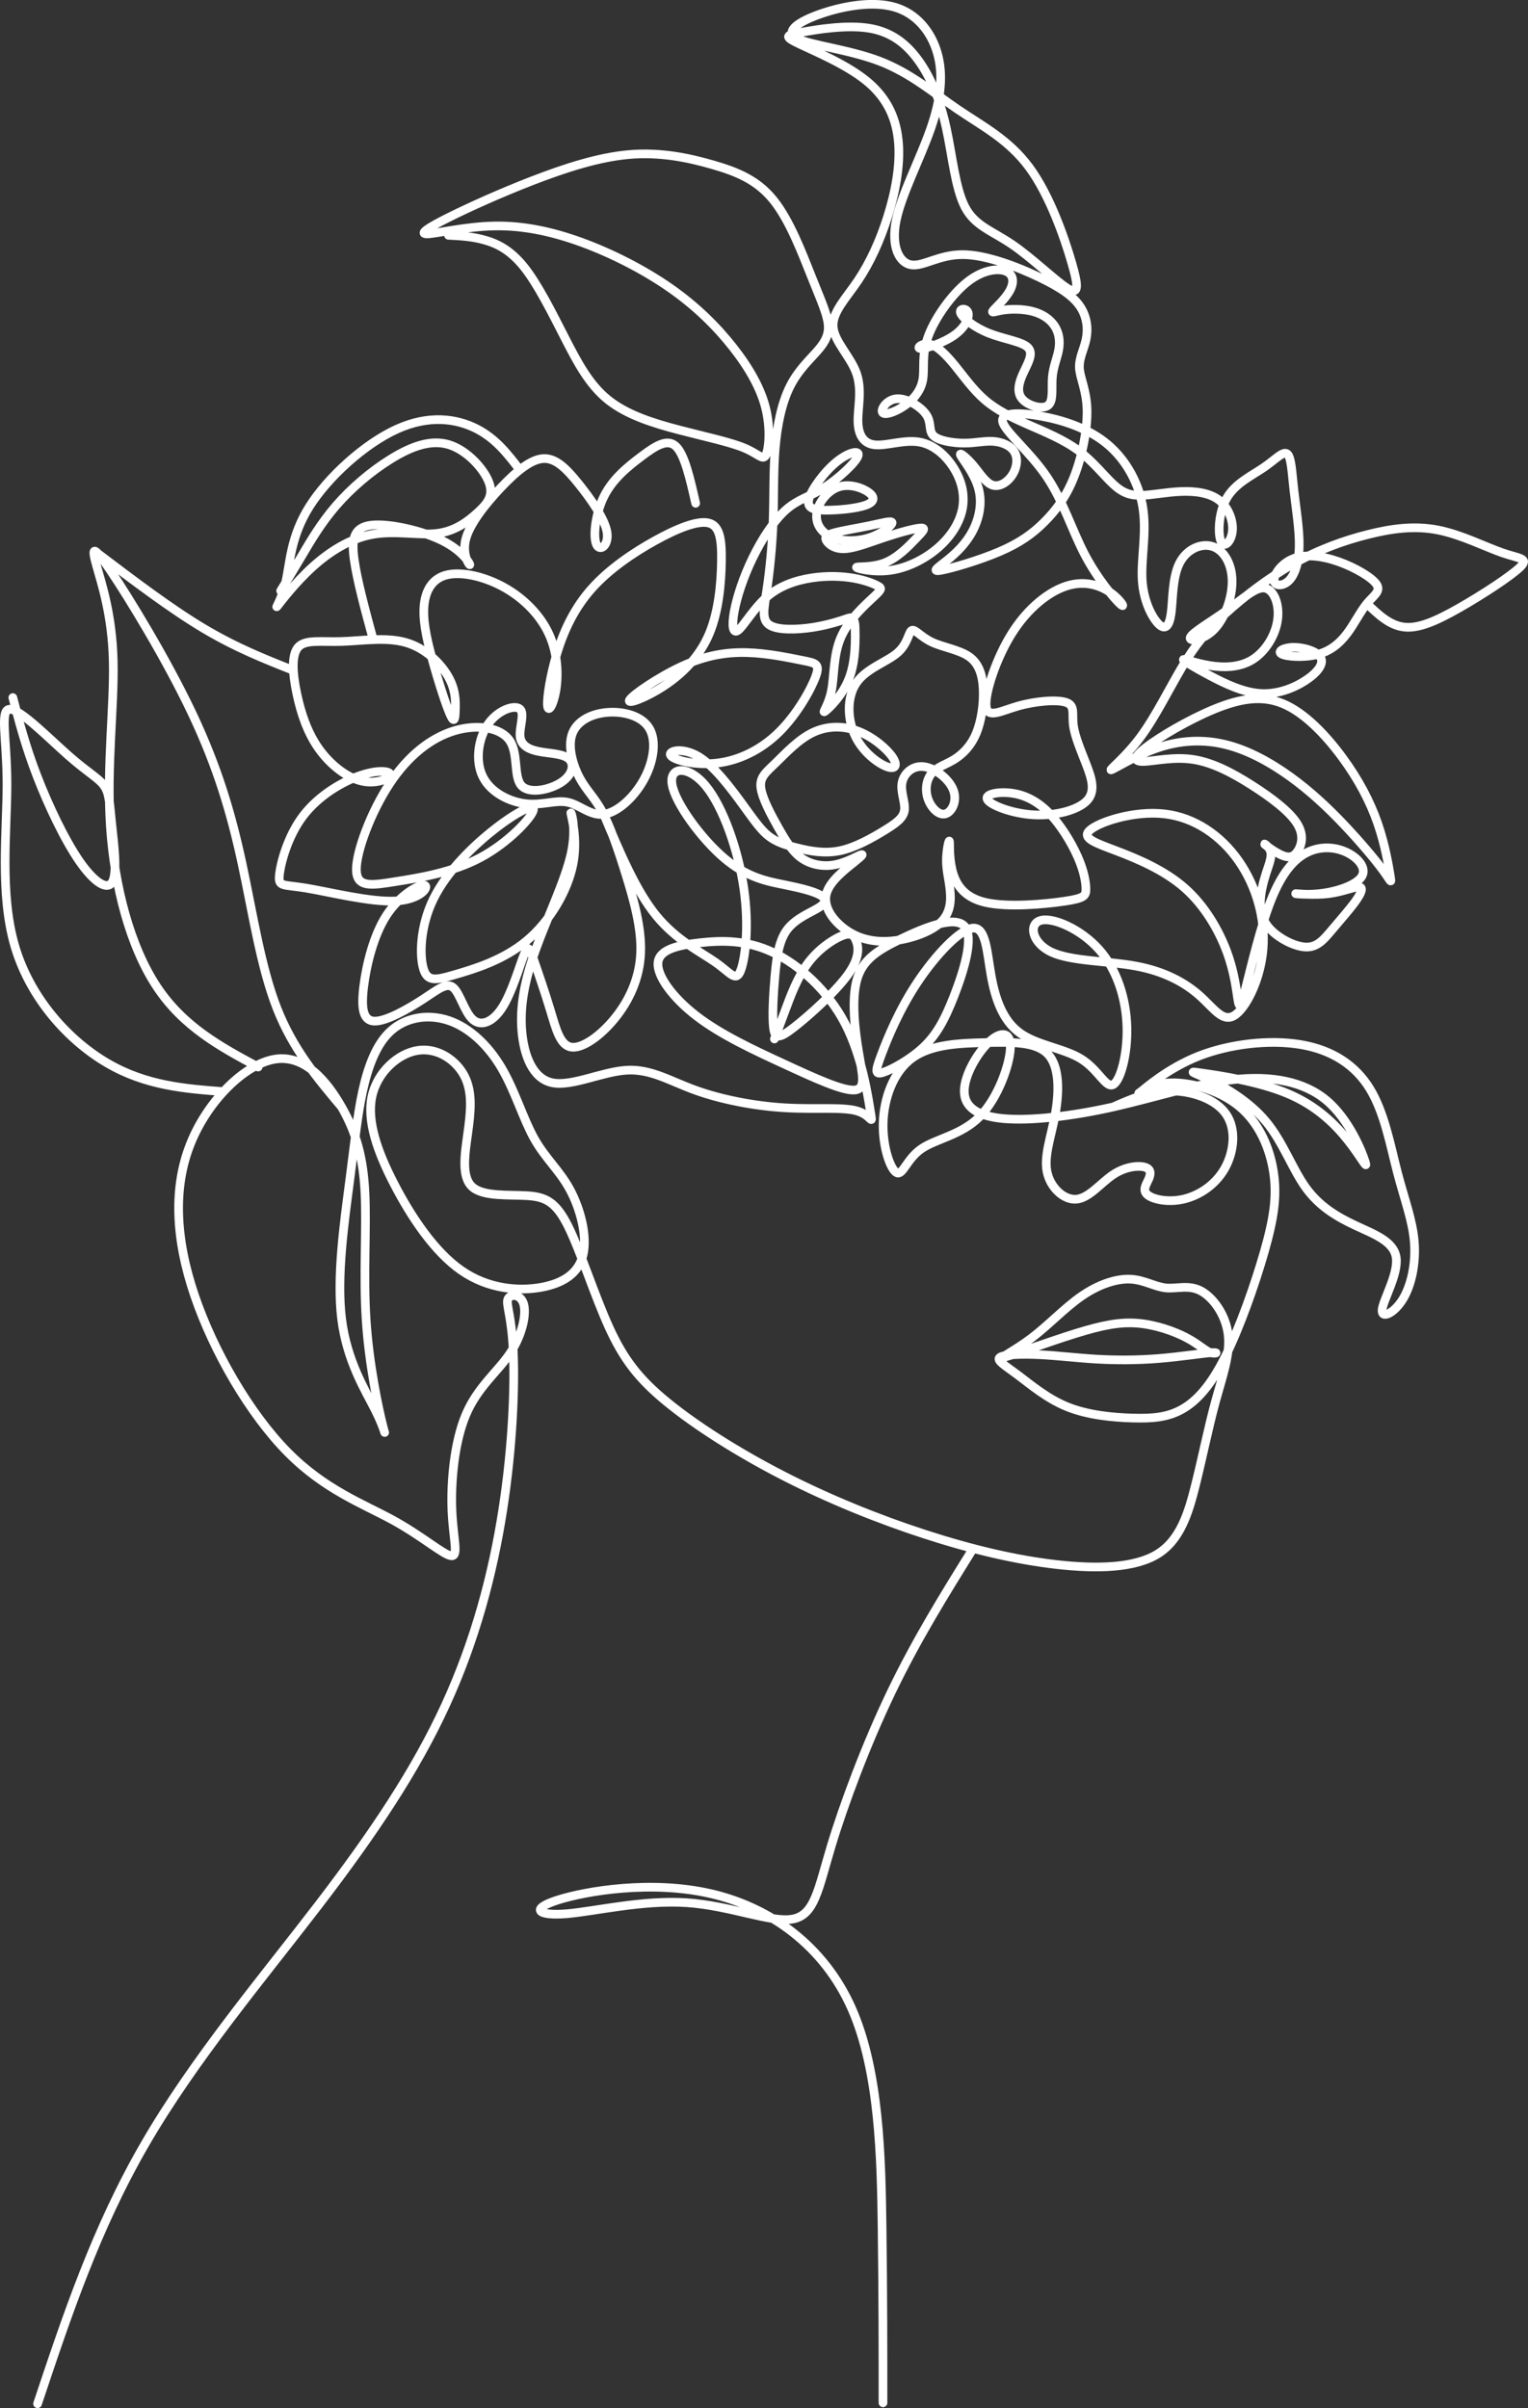 <?xml version="1.0" encoding="UTF-8"?>
<svg id="Calque_2" data-name="Calque 2" xmlns="http://www.w3.org/2000/svg" viewBox="0 0 1496.55 2358.61">
  <rect x="0" y="0" width="1496.55" height="2358.61" fill="#333333" stroke="none"/>
  <defs>
    <style>
      .cls-1 {
        fill: none;
        stroke: #fff;
        stroke-linecap: round;
        stroke-linejoin: round;
        stroke-width: 8.5px;
      }
    </style>
  </defs>
  <g id="Calque_1-2" data-name="Calque 1">
    <path class="cls-1" d="M36.8,2354.36c28.58-85.75,57.17-171.5,105.17-254.36,48-82.89,115.45-162.93,169.76-233.79,54.31-70.87,95.44-132.6,124.59-196.04,29.17-63.47,46.32-128.63,56.05-190.92,9.72-62.32,11.99-121.76,10.28-156.62-1.74-34.89-7.42-45.18-5.16-50.3,2.3-5.16,12.58-5.16,15.44,5.13,2.86,10.28-1.71,30.88-13.73,48.59-11.99,17.71-31.41,32.59-42.84,59.43-11.43,26.88-14.88,65.74-13.73,93.77,1.15,27.99,6.87,45.14-.59,44.58-7.43-.59-27.99-18.86-57.14-34.89-29.14-16-66.89-29.7-103.46-66.86-36.6-37.16-72.02-97.74-90.88-153.2-18.86-55.43-21.16-105.73-4.01-148.6,17.15-42.87,53.72-78.32,82.89-82.89,29.14-4.57,50.86,21.72,65.15,46.88,14.29,25.13,21.16,49.15,22.87,84.01,1.71,34.89-1.71,80.59,1.15,124.62,2.86,44.02,11.99,86.31,16,102.31,3.98,16.03,2.86,5.72-6.87-13.73-9.72-19.42-27.99-48-33.15-89.72-5.16-41.73,2.86-96.59,7.98-136.02,5.16-39.46,7.46-63.44,12.58-86.9,5.16-23.43,13.14-46.29,28.02-59.44,14.85-13.17,36.57-16.59,56.58-9.72,20.01,6.87,38.31,24.02,51.45,46.29,13.14,22.31,21.13,49.74,32,69.16,10.87,19.45,24.58,30.88,34.86,49.74,10.28,18.86,17.15,45.14,13.17,63.44-4.01,18.3-18.89,28.58-41.16,32.59-22.31,3.98-52.01,1.71-78.32-16.59-26.29-18.27-49.15-52.57-65.71-84.6-16.59-32-26.87-61.73-21.72-85.75,5.13-23.99,25.7-42.29,45.14-45.14,19.42-2.86,37.72,9.72,45.73,25.73,7.98,16,5.72,35.45,2.86,56.02-2.86,20.57-6.31,42.32,4.57,52.01,10.88,9.72,36.01,7.43,53.72,8.57,17.74,1.15,28.02,5.72,40.02,29.73,11.99,23.99,25.73,67.45,40.02,98.89,14.29,31.44,29.14,50.86,57.17,73.73,27.99,22.87,69.16,49.15,113.74,72.02,44.58,22.87,92.59,42.31,138.32,57.17,45.73,14.85,89.17,25.17,129.19,29.73,40.02,4.57,76.61,3.42,98.89-10.28,22.27-13.73,30.29-40.02,37.16-67.45,6.87-27.46,12.58-56.05,19.42-81.18,6.87-25.14,14.88-46.88,12.58-66.3-2.27-19.45-14.85-36.6-26.84-42.88-12.02-6.27-23.46-1.71-34.3-2.86-10.87-1.15-21.16-7.98-34.89-8.57-13.7-.56-30.85,5.16-47.44,16.59-16.56,11.43-32.56,28.58-49.15,41.13-16.59,12.58-33.74,20.6-25.14,18.3,8.54-2.3,42.84-14.85,68.57-22.87,25.73-7.98,42.88-11.43,60.46-10,17.56,1.43,35.58,7.74,47.57,14.01,12.02,6.28,18.02,12.58,23.3,14.57,5.28,1.99,9.88-.28,1.28.28-8.54.59-30.29,4.01-51.42,5.72-21.16,1.71-41.72,1.71-61.17.59-19.42-1.15-37.72-3.45-55.43-4.32-17.74-.84-34.86-.28-38.87,2.58-4.01,2.86,5.13,8.02,17.71,17.46,12.58,9.42,28.58,23.15,48.59,31.13,20.01,8.01,43.99,10.31,63.44,10.87,19.45.56,34.3-.56,48.59-8.57,14.29-8.02,27.99-22.87,42.28-51.45,14.29-28.58,29.14-70.87,38.31-102.87,9.13-32.03,12.58-53.75,9.13-77.17-3.42-23.46-13.7-48.59-33.71-65.18-20.01-16.56-49.74-24.58-70.31-22.87-20.57,1.74-32,13.17-26.88,9.16,5.13-4.01,26.88-23.43,57.17-35.45,30.29-11.99,69.16-16.56,100.01-11.44,30.88,5.16,53.75,20.01,68.04,43.43,14.29,23.46,20.01,55.46,26.87,81.74,6.84,26.32,14.85,46.88,16.56,68.04,1.71,21.16-2.86,42.84-11.44,56.58-8.57,13.73-21.16,19.45-20.01,9.72,1.15-9.72,16-34.89,13.73-50.86-2.3-16.03-21.72-22.87-40.02-31.47-18.3-8.54-35.45-18.86-48.59-37.13-13.14-18.3-22.31-44.58-38.87-64.59-16.59-20.01-40.57-33.74-56.02-41.17-15.44-7.42-22.31-8.57-6.28-6.28,16,2.27,54.87,7.99,83.45,20.01,28.55,11.99,46.85,30.29,59.43,46.29,12.58,16,19.45,29.73,16.56,20.57-2.83-9.13-15.41-41.17-37.72-60.03-22.28-18.86-54.28-24.58-90.88-20.57-36.57,4.01-77.73,17.74-118.31,26.88-40.58,9.13-80.59,13.7-106.88,11.43-26.32-2.3-38.9-11.43-38.9-26.87s12.58-37.16,24.02-48c11.43-10.87,21.72-10.87,21.13,5.56-.59,16.41-12.06,49.25-30.11,67.42-18.08,18.15-42.78,21.59-57.04,31.44-14.29,9.88-18.15,26.16-24.08,23.46-5.93-2.7-13.92-24.42-13.36-48.44.56-24.02,9.72-50.3,28.4-63.91,18.67-13.64,46.85-14.6,72.58-15.16,25.73-.56,48.96-.78,60.43,11.37,11.43,12.12,11.06,36.57,7.21,58.32-3.85,21.72-11.22,40.7-8.17,56.48,3.05,15.78,16.47,28.34,28.9,27.22,12.43-1.15,23.86-16.03,35.88-24.02,11.99-8.01,24.58-9.13,30.85-7.42,6.28,1.71,6.28,6.27,4.1,11.43-2.21,5.19-6.62,10.97-1.49,15.53,5.16,4.57,19.85,7.95,35.2,4.51,15.35-3.48,31.35-13.76,40.61-30.04,9.23-16.31,11.71-38.59,1.21-53.53-10.47-14.97-33.9-22.59-54.46-22.49-20.6.09-38.31,7.89-56.02,15.72M1338.74,591.26c11.15,10.66,22.27,21.31,36.44,22.93,14.14,1.65,31.29-5.78,53.88-18.64,22.59-12.86,50.58-31.16,59.71-40.02,9.16-8.85-.56-8.3-17.12-14.01-16.59-5.72-40.02-17.71-62.88-22.31-22.87-4.57-45.18-1.71-68.73,4.23-23.58,5.87-48.47,14.85-73.07,28.67-24.58,13.83-48.93,32.5-66.89,49-17.93,16.47-29.52,30.73-42.07,51.79-12.55,21.03-26.1,48.84-41.04,69.03-14.94,20.16-31.29,32.69-28.71,32.12,2.58-.56,24.08-14.23,45.95-21.65,21.9-7.39,44.18-8.54,66.21-3.11,22,5.41,43.72,17.43,63.17,31.41,19.42,14.01,36.57,30.01,52.57,46.88,16,16.87,30.88,34.58,38.59,45.17,7.7,10.56,8.29,13.98,6.86,5.13-1.43-8.86-4.88-30.01-12.3-51.45-7.43-21.44-18.86-43.16-34.86-64.84-16-21.72-36.6-43.4-57.73-52.26-21.16-8.86-42.87-4.88-67.73,5.37-24.89,10.28-52.88,26.84-66.3,37.16-13.45,10.28-12.3,14.26-2.3,13.98,10-.28,28.86-4.85,48-1.99,19.17,2.86,38.62,13.14,57.48,25.14,18.86,12.02,37.13,25.72,44.55,37.75,7.46,11.99,4.01,22.27,0,27.71-3.98,5.41-8.54,6-15.13,3.14-6.56-2.86-15.16-9.17-16.59-10.56-1.4-1.43,4.32,1.99,5.72,7.11,1.43,5.16-1.4,12.03-4.29,20.88-2.83,8.89-5.72,19.73-5.72,29.73s2.89,19.14,11.74,27.43c8.85,8.3,23.7,15.72,34.3,15.44,10.56-.31,16.84-8.3,24.58-17.43,7.71-9.16,16.84-19.45,22.56-27.43,5.72-8.01,8.01-13.73,3.45-14.01-4.6-.31-16,4.85-30.01,6.56-14.01,1.74-30.6,0-32,0s12.27,1.74,27.71-.56c15.44-2.3,32.59-8.58,37.16-16.56,4.57-8.01-3.45-17.74-14.6-23.18-11.12-5.41-25.41-6.59-38.56-.28-13.14,6.31-25.17,20.01-35.73,46.57-10.59,26.59-19.73,66.02-24.85,86.03-5.16,20.01-6.31,20.6-7.74,12.02-1.43-8.57-3.14-26.32-10.84-47.16-7.74-20.88-21.44-44.9-41.17-62.32-19.73-17.4-45.45-28.27-66.02-36.13-20.57-7.86-36.01-12.68-26.84-20.69,9.13-8.02,42.84-19.17,72.58-15.91,29.7,3.3,55.43,21.03,72.89,45.89,17.4,24.86,26.56,56.86,23.99,86.87-2.58,30.01-16.84,58.04-28.27,64.87-11.43,6.87-20.01-7.43-34.3-19.98-14.29-12.59-34.3-23.46-62.01-28.58-27.75-5.16-63.2-4.6-82.55-13.61-19.39-9.01-22.74-27.62-10.72-31.04,11.99-3.45,39.33,8.3,57.29,28.46,17.96,20.16,26.53,48.75,27.28,75.87.72,27.09-6.37,52.72-13.51,56.45-7.15,3.7-14.35-14.51-31.1-25.01-16.74-10.53-43.06-13.36-59.93-25.35-16.87-12.02-24.27-33.18-28.4-56.05-4.13-22.87-4.97-47.47-17.55-46.88-12.58.56-36.88,26.28-54.74,53.16-17.86,26.85-29.3,54.87-35.29,70.87-6,16-6.59,20.01,1.93,17.24,8.51-2.8,26.07-12.36,38.93-24.36,12.86-12.03,21-26.47,30.39-50.55,9.35-24.08,19.95-57.79,10.07-68.35-9.85-10.59-40.14,1.99-62.57,12.83-22.43,10.87-37.04,20.01-42.6,39.46-5.56,19.42-2.15,49.15,1.58,71.15,3.7,22.03,7.7,36.32-4.01,37.16-11.71.87-39.15-11.71-68.88-25.45-29.73-13.7-61.74-28.58-85.57-46.82-23.8-18.24-39.43-39.86-38-52.72,1.43-12.86,19.92-16.96,41.17-19.29,21.22-2.33,45.24-2.89,71.24,9.38,26,12.3,54.03,37.44,70.9,70.03,16.84,32.59,22.56,72.61,24.85,86.87,2.27,14.29,1.15,2.86-12.86-1.4-14.01-4.29-40.86-1.43-70.59-3.17-29.73-1.71-62.29-7.99-87.74-17.15-25.44-9.13-43.75-21.13-67.73-19.7-24.02,1.43-53.75,16.28-72.89,12.27-19.14-3.98-27.74-26.84-29.73-50.86-1.99-24.02,2.58-49.18,13.73-80.03,11.12-30.85,28.86-67.45,34.58-93.74,5.72-26.32-.59-42.28-.28-39.46.28,2.89,7.15,24.58,1.99,50.33-5.16,25.69-22.28,55.43-45.14,74.57-22.87,19.17-51.45,27.74-70.03,33.18-18.58,5.4-27.15,7.7-31.16-5.44-4.01-13.17-3.42-41.73,9.72-68.6,13.14-26.88,38.87-52.01,60.59-68.88,21.72-16.87,39.43-25.45,37.16-17.71-2.27,7.71-24.58,31.72-52.01,46.29-27.43,14.57-60.03,19.73-83.45,23.43-23.46,3.73-37.75,6-37.75-11.99s14.29-56.3,32.59-84.01c18.3-27.74,40.58-44.89,63.16-51.76,22.59-6.84,45.42-3.42,54.31,9.44,8.85,12.86,3.73,35.14,11.43,44.02,7.71,8.86,28.3,4.26,39.43-3.17,11.15-7.43,12.86-17.71,7.15-22.87-5.72-5.13-18.86-5.13-29.14-7.15-10.28-1.99-17.71-6-18.58-14.85-.84-8.86,4.88-22.59-.28-26.88-5.16-4.26-21.16.87-30.88,14.6-9.69,13.7-13.14,36.01-5.41,51.7,7.71,15.75,26.56,24.88,42.57,26.6,16,1.71,29.17-4.01,40.86-1.43,11.74,2.58,22.03,13.45,35.17,11.71,13.14-1.71,29.14-16,38.87-33.43,9.72-17.43,13.14-38,5.72-50.58-7.42-12.58-25.73-17.15-41.72-15.72-16,1.43-29.73,8.86-34.02,21.44-4.29,12.58.87,30.29,7.42,42.6,6.59,12.27,14.6,19.14,22.31,33.43,7.71,14.26,15.16,36.01,22.87,60.86,7.71,24.85,15.72,52.88,14.57,77.73-1.15,24.85-11.43,46.6-25.45,63.75-13.98,17.15-31.72,29.7-42.56,27.99-10.88-1.71-14.85-17.71-20.29-35.73-5.44-18.02-12.3-38-16.41-49.77-4.07-11.77-5.41-15.29-9.69-4.44-4.32,10.87-11.53,36.1-20.94,50.92-9.38,14.79-20.91,19.14-28.96,12.05-8.05-7.08-12.62-25.66-19.14-31.25-6.53-5.62-15.01,1.74-29.83,11.4-14.82,9.66-35.95,21.65-47.38,21.38-11.43-.28-13.14-12.86-10.59-33.71,2.58-20.88,9.44-50.02,22.37-69.94,12.95-19.92,31.94-30.57,37.1-29.42,5.16,1.15-3.57,14.1-28.24,15.41-24.64,1.34-65.21-8.95-87.8-12.68-22.59-3.7-27.15-.84-26-12.55,1.15-11.71,8.02-38.03,23.15-58.01,15.16-20.04,38.59-33.74,56.3-39.74,17.74-6,29.73-4.29,29.17-.59-.59,3.73-13.73,9.45-28.3,6.03-14.57-3.45-30.57-16.03-41.73-31.72-11.15-15.72-17.43-34.61-21.44-53.47-4.01-18.86-5.72-37.72,1.12-45.73,6.9-7.98,22.31-5.13,42.04-5.72,19.73-.56,43.71-4.57,63.16.87,19.42,5.44,34.3,20.29,41.73,33.15,7.42,12.86,7.42,23.74,7.18,32.31-.22,8.57-.71,14.85-4.91,5.65-4.19-9.16-12.12-33.83-17.86-54.96-5.78-21.16-9.38-38.81-7.77-53.35,1.65-14.54,8.48-25.97,23.08-29.11,14.57-3.14,36.85,1.99,55.99,12.86,19.17,10.84,35.17,27.43,43.46,46.01,8.3,18.58,8.86,39.15,6.59,53.72-2.3,14.6-7.46,23.15-8.3,16.03-.87-7.15,2.58-30.01,9.41-52.32,6.87-22.31,17.15-43.99,34.02-62.88,16.87-18.86,40.3-34.86,62.01-46.85,21.72-12.02,41.73-20.01,52.57-17.15,10.87,2.86,12.61,16.56,12.3,37.44-.28,20.85-2.58,48.87-11.99,71.15-9.45,22.31-26,38.9-43.93,50.74-17.89,11.87-37.16,19.01-33.99,13.86,3.14-5.13,28.68-22.56,51.42-33,22.77-10.44,42.78-13.86,63.38-13.3,20.57.56,41.73,5.16,54.59,7.7,12.83,2.58,17.43,3.17,12.83,15.72-4.57,12.58-18.27,37.16-36.01,54.59-17.71,17.46-39.43,27.75-60.71,30.23-21.28,2.49-42.13-2.83-45.27-7.42-3.14-4.57,11.43-8.39,26.97.84,15.57,9.23,32.16,31.53,43.59,47.25,11.43,15.72,17.71,24.86,25.41,30.85,7.74,6,16.87,8.89,28.58,11.71,11.71,2.89,26,5.72,41.16,2.58,15.13-3.14,31.16-12.3,42.88-19.42,11.71-7.15,19.14-12.3,20.29-20.01,1.15-7.74-4.01-18.02-2.3-27.15,1.71-9.13,10.32-17.15,21.44-15.72,11.15,1.43,24.88,12.27,28.86,23.15,4.01,10.84-1.71,21.72-8.27,23.15-6.59,1.43-14.01-6.59-16.87-15.44-2.86-8.86-1.15-18.58,4.01-24.58,5.13-6,13.7-8.3,22-13.42,8.3-5.16,16.28-13.14,21.44-25.44,5.13-12.27,7.42-28.86,6.87-42.88-.59-13.98-4.01-25.41-13.73-32.28-9.72-6.86-25.73-9.16-36.57-14.29-10.88-5.13-16.59-13.14-19.73-11.43-3.14,1.71-3.73,13.14-14.01,22-10.28,8.89-30.29,15.16-40.02,29.17-9.69,13.98-9.13,35.7-1.43,52.01,7.71,16.28,22.59,27.15,31.16,30.29,8.57,3.14,10.84-1.43,5.44-9.44-5.44-7.99-18.58-19.42-33.15-25.14-14.6-5.72-30.6-5.72-44.9,1.15-14.26,6.83-26.84,20.57-36.29,29.7-9.42,9.16-15.72,13.73-14.57,24.02,1.15,10.28,9.72,26.28,17.15,39.46,7.43,13.14,13.73,23.43,22.56,29.7,8.89,6.31,20.32,8.57,31.16,6.87,10.88-1.71,21.16-7.43,25.73-9.45,4.6-1.99,3.42-.28-5.13,6.59-8.57,6.87-24.58,18.86-27.46,31.72-2.83,12.86,7.46,26.59,20.04,35.14,12.55,8.57,27.4,12.02,44.86,10.31,17.43-1.74,37.44-8.58,47.44-18.3,10-9.72,10-22.31,8.85-32.59-1.15-10.28-3.45-18.27-3.45-27.71s2.3-20.29,2.89-19.14c.56,1.12-.59,14.26,2.55,27.71,3.17,13.42,10.59,27.15,32.59,32.28,22,5.16,58.6,1.74,77.73-1.12,19.17-2.86,20.88-5.16,20.88-11.74s-1.71-17.43-8.01-31.72c-6.31-14.29-17.15-32-28.86-43.71s-24.3-17.43-37.16-18.86c-12.86-1.43-26,1.43-22.27,6.83,3.7,5.44,24.3,13.45,45.42,14.6,21.16,1.15,42.88-4.57,51.73-13.73,8.86-9.13,4.88-21.72-.28-35.14-5.16-13.45-11.43-27.74-12.86-38.87-1.43-11.15,1.99-19.17-6.87-22.31-8.86-3.14-30.01-1.43-47.16,3.45-17.12,4.85-30.29,12.83-31.41,0-1.15-12.86,9.69-46.6,25.41-71.46,15.72-24.85,36.32-40.89,54.03-46.32,17.71-5.4,32.56-.28,42.6,6.87,10,7.15,15.13,16.31,9.41,11.15-5.72-5.16-22.27-24.58-34.86-48.59-12.58-24.02-21.16-52.57-37.44-76.59-16.31-24.02-40.29-43.43-42.87-53.16-2.58-9.72,16.28-9.72,38-5.72,21.72,4.01,46.29,11.99,64.87,27.71,18.58,15.72,31.16,39.18,34.58,63.47,3.45,24.26-2.27,49.43-.84,70,1.43,20.6,10,36.57,16.28,42.6,6.31,6,10.28,1.99,12.02-10.87,1.71-12.86,1.12-34.58,7.99-48.56,6.86-14.01,21.16-20.32,32.31-16.87,11.12,3.42,19.14,16.56,19.42,33.43.31,16.87-7.15,37.44-17.99,48.28-10.87,10.87-25.17,12.02-22.87,7.18,2.27-4.88,21.13-15.72,36.57-26.87,15.44-11.15,27.47-22.59,36.32-21.16,8.86,1.43,14.57,15.72,12.55,30.88-1.99,15.13-11.71,31.13-24.58,39.15-12.86,8.02-28.86,8.02-42.57,5.72-13.73-2.3-25.17-6.87-25.17-5.72s11.43,8.02,26,15.72c14.57,7.71,32.28,16.28,49.15,17.43,16.87,1.15,32.87-5.16,44.31-12.58,11.43-7.43,18.3-16,15.16-22.28-3.14-6.31-16.31-10.31-26.31-10.31s-16.84,4.01-11.99,6.59c4.88,2.58,21.44,3.73,34.3.56,12.86-3.14,22-10.56,29.42-20.29,7.42-9.72,13.14-21.72,19.73-29.7,6.59-8.01,14.01-12.02,9.44-18.86-4.6-6.86-21.16-16.59-37.44-22.31-16.31-5.72-32.31-7.42-44.03-2.86-11.71,4.57-19.14,15.44-18.86,21.16.28,5.72,8.3,6.27,14.29.56,5.99-5.72,10-17.71,10.28-33.99.28-16.31-3.14-36.88-5.16-54.59-1.99-17.74-2.55-32.59-6.56-35.73-4.01-3.17-11.43,5.44-23.15,13.42-11.71,7.98-27.75,15.44-36.01,29.73-8.3,14.29-8.89,35.42-5.72,42.56,3.14,7.15,9.97.28,11.15-9.72,1.12-9.97-3.45-23.11-12.86-30.57-9.45-7.43-23.74-9.13-37.75-8.58-14.01.59-27.71,3.45-38.28,3.73-10.59.28-18.02-2.02-27.15-10.29-9.16-8.3-20.01-22.59-34.58-33.46-14.6-10.84-32.87-18.27-49.18-25.41-16.28-7.15-30.57-14.01-42.29-24.02-11.71-10-20.88-23.15-29.73-34.02-8.86-10.84-17.43-19.42-24.85-20.85-7.43-1.43-13.73,4.29-8.3,4.29s22.59-5.72,33.15-13.45c10.59-7.7,14.57-17.4,12.86-22-1.71-4.57-9.13-4.01-7.15.87,2.02,4.84,13.45,13.98,28.02,19.7,14.57,5.72,32.28,8.02,38,14.01,5.72,6.03-.56,15.72-4.84,25.17-4.29,9.41-6.59,18.58-.87,25.13,5.72,6.59,19.45,10.6,25.17,6.31,5.72-4.29,3.42-16.87,4.29-27.46.84-10.56,4.85-19.14,6.28-27.43,1.43-8.27.28-16.28-4.01-22.84-4.29-6.59-11.71-11.74-21.16-14.29-9.41-2.58-20.85-2.58-28.86-1.46-7.98,1.18-12.55,3.45-10.28.59,2.3-2.86,11.43-10.84,16-18.86,4.6-8.02,4.6-16-2.83-19.45-7.46-3.42-22.31-2.27-38.03,10-15.72,12.3-32.31,35.73-38.87,54.03-6.59,18.3-3.14,31.44-5.16,42.29-1.99,10.87-9.41,19.45-18.27,25.44-8.85,6-19.17,9.45-21.16,6.28-2.02-3.14,4.29-12.86,14.29-13.42,10.01-.56,23.71,8.01,28.86,16,5.16,8.01,1.71,15.44,6.87,20.29,5.13,4.88,18.86,7.15,30.01,7.15s19.7-2.27,28.27-1.71c8.58.59,17.15,4.01,20.88,10.28,3.73,6.28,2.58,15.44-2.02,22.59-4.57,7.15-12.55,12.27-19.42,10.01-6.87-2.3-12.58-11.99-19.14-19.73-6.59-7.7-14.01-13.42-12.02-9.41,2.02,4.01,13.45,17.71,17.43,32.28,4.01,14.57.59,30.01-6,42.28-6.56,12.3-16.28,21.44-24.85,28.3-8.57,6.87-16,11.43-5.99,9.72,10-1.71,37.44-9.72,57.45-18.3,20.01-8.57,32.56-17.71,43.99-29.14,11.43-11.43,21.75-25.14,29.45-45.18,7.71-19.98,12.86-46.29,12.27-65.15-.56-18.86-6.84-30.29-7.43-40.3-.56-10,4.6-18.58,6.59-28.58,1.99-10,.84-21.41-5.72-31.44-6.59-10-18.58-18.55-40.02-28.86-21.44-10.28-52.29-22.27-75.43-22.27s-38.59,11.99-50.33,10c-11.71-2.02-19.7-18.02-14.57-43.43,5.16-25.44,23.46-60.3,33.74-89.76,10.28-29.42,12.58-53.44,6.56-74.29-6-20.88-20.29-38.62-41.72-44.89-21.44-6.28-50.02-1.15-71.74,6.27-21.72,7.46-36.57,17.15-24.58,24.02,12.02,6.87,50.89,10.87,81.46,22.59,30.57,11.71,52.88,31.16,76.86,47.44,24.02,16.31,49.74,29.45,69.75,56.57,20.01,27.15,34.3,68.32,41.45,92.9,7.15,24.58,7.15,32.59-4.29,25.44-11.43-7.15-34.3-29.45-54.03-42.87-19.73-13.45-36.29-18.02-46.01-36.57-9.69-18.58-12.58-51.17-18.58-78.32-6-27.15-15.13-48.87-27.12-65.46-12.02-16.56-26.87-27.99-48.62-31.44-21.69-3.42-50.27,1.15-65.71,4.01-15.44,2.86-17.71,4.01-2.86,11.15,14.85,7.15,46.88,20.29,67.17,37.16,20.29,16.87,28.86,37.44,30.57,60.58,1.71,23.15-3.42,48.87-10.84,72.3-7.46,23.46-17.15,44.58-28.89,62.04-11.71,17.4-25.45,31.13-24.3,45.42,1.15,14.29,17.15,29.14,22.87,45.45,5.72,16.28,1.15,33.99,1.43,47.13.31,13.18,5.44,21.75,16.59,22.87,11.12,1.15,28.27-5.13,42.88-2.83,14.57,2.27,26.56,13.14,34.27,25.41,7.74,12.3,11.15,26.01,8.61,39.74-2.58,13.7-11.15,27.43-24.02,38.59-12.86,11.12-30.01,19.7-46.6,22-16.56,2.3-32.59-1.71-33.15-2.86-.56-1.15,14.29.56,27.15-4.29,12.86-4.84,23.74-16.28,30.88-23.7,7.15-7.46,10.56-10.88,4.84-10.6-5.72.28-20.57,4.29-35.14,9.13-14.57,4.88-28.89,10.6-38.87,11.15-10,.59-15.72-3.98-18.02-7.42-2.3-3.42-1.15-5.72,6.87-7.98,7.98-2.3,22.84-4.6,35.14-7.18,12.3-2.55,22-5.41,22-2.83s-9.69,10.56-22,14.57c-12.3,3.98-27.15,3.98-37.44-.59-10.28-4.57-16-13.7-14.29-23.99,1.71-10.28,10.88-21.72,21.72-25.17,10.87-3.42,23.43,1.15,29.45,5.72,6,4.57,5.41,9.16-3.45,12.3-8.85,3.14-26,4.85-38.28,4.85s-19.73-1.71-17.15-11.15c2.58-9.42,15.13-26.56,27.15-36.29,11.99-9.72,23.43-11.99,20.85-5.44-2.58,6.59-19.14,22.03-33.15,30.88-14.01,8.86-25.41,11.12-37.16,21.44-11.71,10.28-23.7,28.58-32.84,47.44-9.17,18.86-15.44,38.28-18.02,52.29-2.58,14.01-1.43,22.59,4.01,18.3,5.41-4.29,15.13-21.44,27.99-32.59,12.86-11.15,28.87-16.28,44.02-18.58,15.13-2.27,29.42-1.71,40.86.28,11.43,2.02,20.01,5.44,24.02,7.74,4.01,2.27,3.42,3.42-4.85,11.12-8.3,7.74-24.3,22.03-31.72,39.46-7.46,17.43-6.31,38-9.17,52.29-2.86,14.29-9.72,22.31-6.27,19.88,3.42-2.45,17.15-15.29,23.7-32.62,6.62-17.3,6.06-39.11,5.78-49.99q-.28-10.91-6.59-8.73c-6.28,2.18-18.89,6.53-34.61,9.01-15.72,2.42-34.58,3.01-42.63-2.27-8.08-5.28-5.31-16.44-2.64-34.27,2.67-17.8,5.25-42.31,6.15-66.74.9-24.45.15-48.81,2.05-71.86,1.9-23.05,6.46-44.77,14.48-60.77,8.01-16,19.42-26.32,27.06-35.08,7.61-8.76,11.43-16,10.28-26.29-1.15-10.28-7.24-23.64-16.28-46.29-9.07-22.68-21.06-54.68-37.07-74.69-16-20.01-36.01-28.02-59.74-34.86-23.71-6.87-51.17-12.58-81.46-10-30.29,2.58-63.44,13.42-95.17,25.69-31.72,12.3-62.01,26.04-82.02,36.01-20.01,10.01-29.73,16.31-20.57,16.03,9.13-.31,37.16-7.15,65.15-7.74,28.02-.56,56.02,5.16,85.75,16,29.73,10.88,61.14,26.88,86.87,44.89,25.73,17.99,45.74,38,61.45,58.01,15.72,20.01,27.15,40.02,32,59.71,4.88,19.73,3.17,39.18.31,45.45-2.89,6.31-6.87-.56-21.16-6.56-14.29-6-38.87-11.15-64.03-17.74-25.14-6.56-50.86-14.57-69.44-29.42-18.58-14.85-30.01-36.6-42.6-61.18-12.55-24.58-26.29-52.01-39.71-68.88-13.45-16.84-26.59-23.15-38.87-26.56-12.3-3.45-23.74-4.01-35.17-4.57M252.85,1045.12c-36.57-19.64-73.14-39.3-99.2-78.6-26.07-39.3-41.63-98.24-45.55-157.15-3.88-58.94,3.92-117.88,2.8-162.34-1.12-44.49-11.12-74.5-16.12-92.27-5-17.8-5-23.36,13.33,3.88,18.36,27.25,55.06,87.27,80.07,140.09,25.01,52.82,38.37,98.39,48.93,147.33,10.53,48.9,18.33,101.16,34.11,141.43,15.78,40.27,39.58,68.51,63.38,96.78M96.23,542.45c35.57,26.94,71.12,53.87,102.96,72.92,31.85,19.01,60,30.14,88.14,41.26M218.89,1069.23c-37.9-2.89-75.84-5.81-113.65-27.84-37.81-22.03-75.53-63.16-90.69-114.61-15.13-51.45-7.71-113.19-7.71-158.33s-7.43-73.76,2.86-73.76,38.28,28.58,57.45,45.45c19.2,16.87,29.55,22.03,34.8,29.49,5.22,7.46,5.37,17.18,7.33,36.2,1.99,19.01,5.81,47.25,1.15,57.26-4.66,9.97-17.83,1.68-32.44-19.32-14.57-21-30.57-54.74-41.72-83.61-11.15-28.86-17.43-52.88-23.71-76.9M365.54,626.59c-7.92-29.11-15.82-58.22-18.64-78.51-2.83-20.26-.53-31.69,16.9-33.71,17.43-1.99,50.02,5.44,69.81,15.41,19.79,9.97,26.81,22.49,26.53,23.36-.28.84-7.86-9.97-3.95-25.07,3.91-15.13,19.35-34.55,34.21-50.3,14.88-15.69,29.14-27.71,41.45-28.58,12.27-.84,22.59,9.45,34.58,24.3,11.99,14.88,25.73,34.3,28.02,47.44,2.27,13.17-6.87,20.04-10.31,12.3-3.42-7.71-1.12-30.01,7.46-47.16,8.57-17.15,23.43-29.14,36.72-39.08,13.3-9.97,25.04-17.86,33.62-9.88,8.57,8.02,13.98,31.91,19.39,55.83M509.07,460.21c-11.74-15.38-23.49-30.76-42.78-40.48-19.32-9.69-46.2-13.67-77.61.62-31.47,14.26-67.48,46.85-85.75,76-18.3,29.17-18.86,54.9-22.87,72.89-4.01,18.02-11.43,28.3-8.3,24.29,3.14-4.01,16.87-22.28,33.96-37.87,17.09-15.57,37.59-28.43,59.47-32.28,21.87-3.88,45.14,1.27,62.94-.93,17.8-2.21,30.14-11.71,39.61-20.38,9.48-8.67,16.06-16.47,11.15-29.58-4.88-13.08-21.28-31.47-39.18-36.94-17.92-5.5-37.34,1.96-56.76,13.95-19.45,11.99-38.9,28.58-53.75,45.73-14.85,17.15-25.17,34.86-33.43,48.87-8.3,14.01-14.57,24.3-20.88,34.58M591.37,797.59c15.69,37.35,31.38,74.69,51.23,99.08,19.85,24.39,43.87,35.82,58.44,46.11,14.57,10.28,19.73,19.45,24.3,8.01,4.57-11.43,8.57-43.43,3.17-80.66-5.41-37.22-20.2-79.63-37.19-100.26-16.99-20.6-36.19-19.45-33.06-1.4,3.11,18.08,28.52,53.04,51.23,72.24,22.71,19.2,42.69,22.62,58.88,25.91,16.16,3.26,28.46,6.43,34.73,9.94,6.28,3.54,6.53,7.43-.78,12.15-7.3,4.72-22.15,10.25-30.73,21-8.54,10.78-10.84,26.78-12.55,45.64-1.71,18.86-2.86,40.57-1.43,51.45,1.43,10.84,5.44,10.84,20.26-.71,14.85-11.56,40.51-34.7,52.57-51.48,12.06-16.78,10.5-27.22,7.98-33.37-2.45-6.15-5.87-8.02-14.51-4.38-8.6,3.63-22.43,12.77-32.81,26.78-10.35,14.01-17.18,32.87-22.06,46.01-4.85,13.14-7.71,20.57-10.56,27.99M953.17,1516.65c-27.74,44.58-55.49,89.2-80.22,140.62-24.73,51.45-46.45,109.77-59.03,151.49-12.55,41.73-16,66.86-37.44,70.87-21.44,4.01-60.86-13.14-104.02-16-43.15-2.86-90.04,8.58-117.75,10.84-27.74,2.3-36.29-4.57-8.57-13.42,27.71-8.86,91.75-19.73,150.03-6.28,58.32,13.42,110.88,51.14,138.07,112.59,27.12,61.46,28.83,146.62,29.7,214.91.87,68.32.87,119.77.87,171.22"/>
  </g>
</svg>